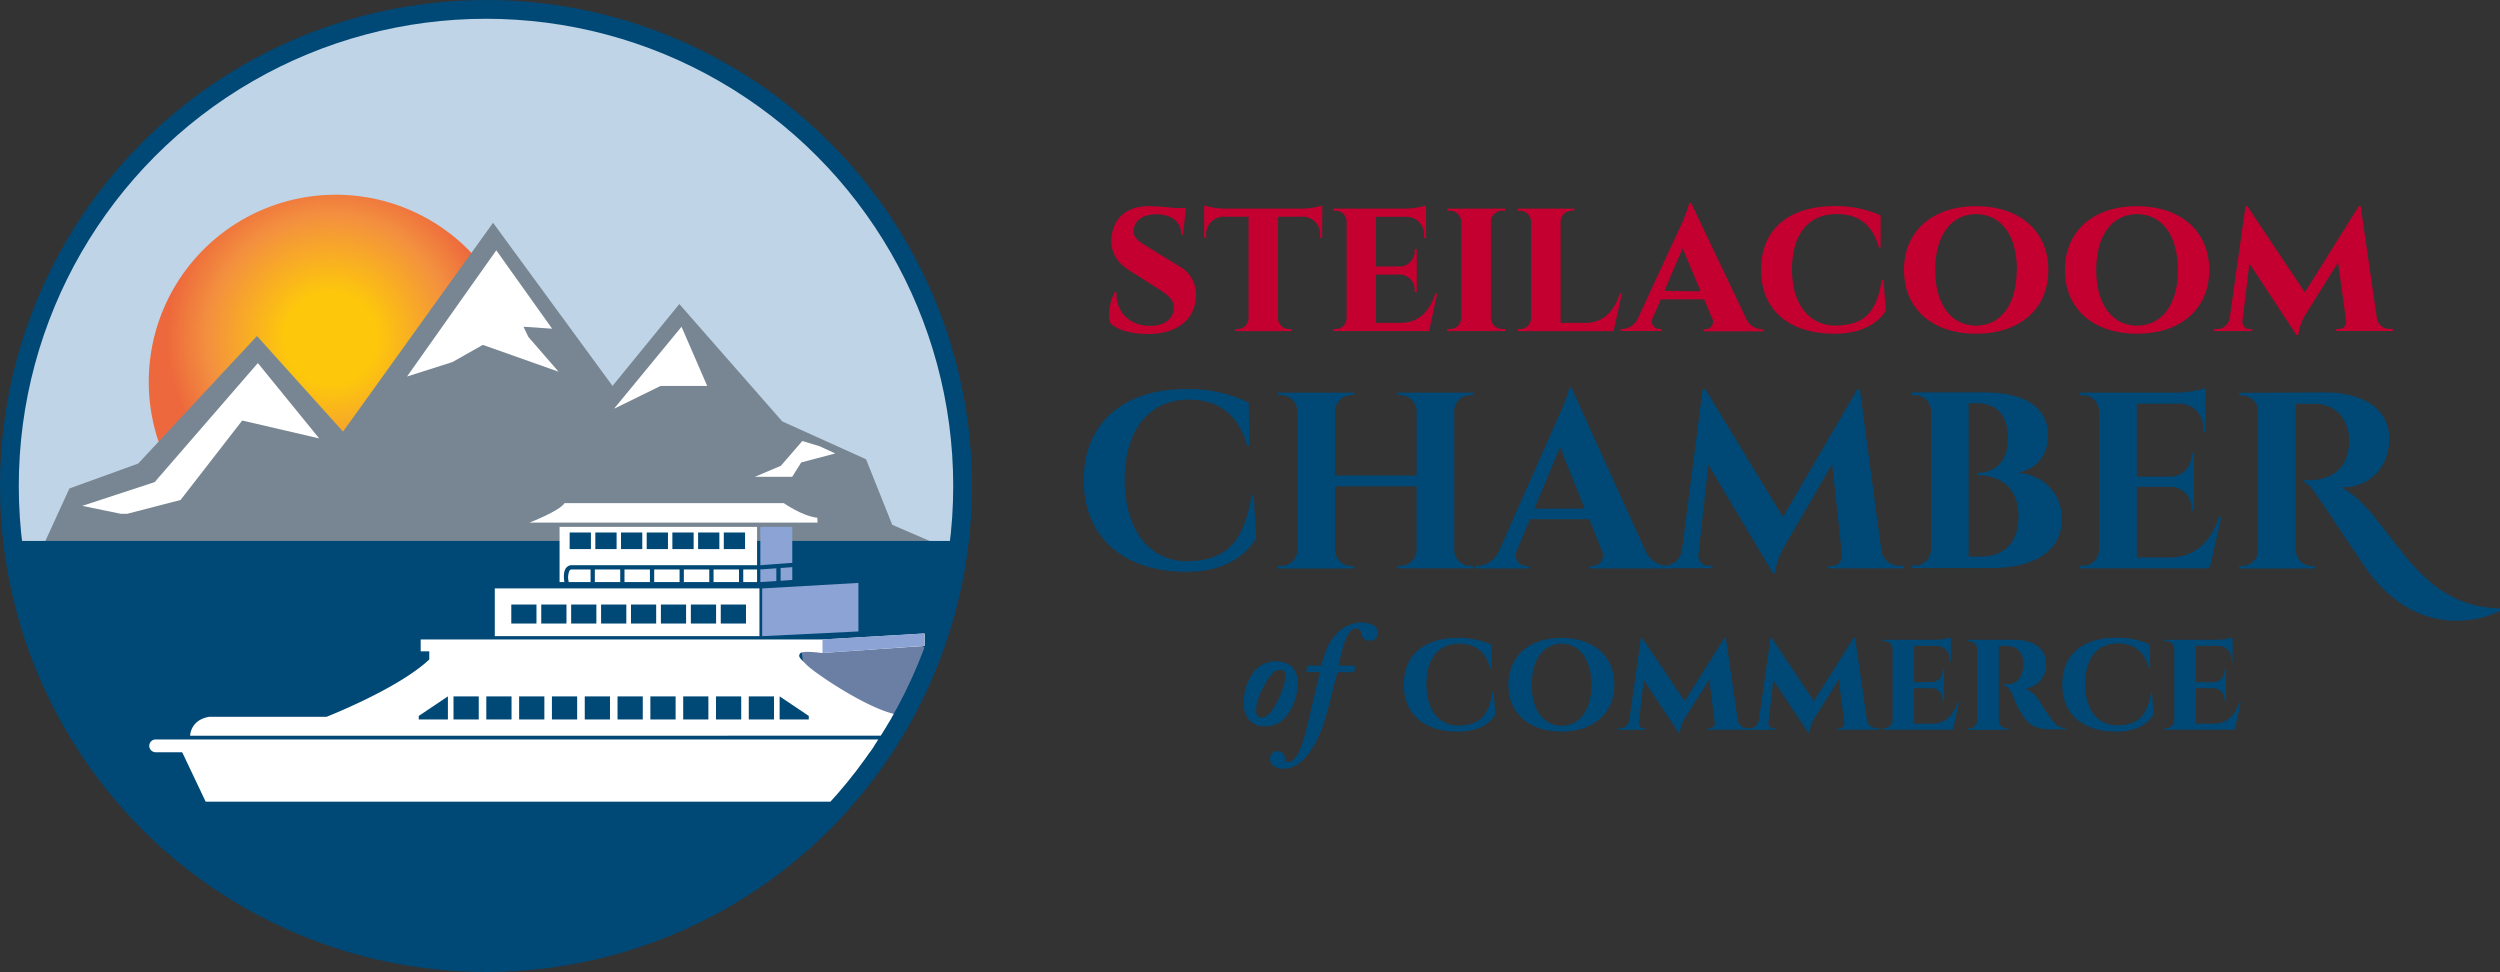 <svg id="Layer_1" data-name="Layer 1" xmlns="http://www.w3.org/2000/svg" xmlns:xlink="http://www.w3.org/1999/xlink" viewBox="0 0 503.29 195.68"><rect x="0" y="0" width="503.29" height="195.68" fill="#333333" stroke="none"/><defs><style>.cls-1{fill:none;}.cls-2{fill:#c3002f;}.cls-3{fill:#004876;}.cls-4{fill:#bfd4e7;}.cls-5{fill:url(#radial-gradient);}.cls-6{fill:#778692;}.cls-7{fill:#fff;}.cls-8{clip-path:url(#clip-path);}.cls-9{fill:#6b7ea4;}.cls-10{fill:#8ca4d5;}</style><radialGradient id="radial-gradient" cx="53.95" cy="29.74" r="33.36" gradientTransform="matrix(1, -0.06, -0.06, -1, 14.38, 101.12)" gradientUnits="userSpaceOnUse"><stop offset="0.28" stop-color="#fdc70c"/><stop offset="0.74" stop-color="#f3903f"/><stop offset="0.99" stop-color="#ed683c"/></radialGradient><clipPath id="clip-path"><circle class="cls-1" cx="96.55" cy="97.05" r="95.55"/></clipPath></defs><title>steilacoom-chamber-horiz</title><path class="cls-2" d="M237.38,53.59a6.43,6.43,0,0,1,3.38,6.21c-.25,4.65-3.94,7.44-9.65,7.44-3.54,0-6.39-.92-7.57-2.19-.63-1.57-.07-4.7.92-6.25h.32c-.24,3.72,2.4,6.82,6.79,6.8,3.2,0,4.75-1.71,4.75-3.73,0-1.42-1-2.36-3.07-3.69l-5.85-3.7c-2.63-1.66-3.94-3.9-3.63-6.72.4-4,3.23-6.26,7.4-6.26a50.7,50.7,0,0,1,5.34.38h2.23l-.57,5.38h-.35c0-2.49-1.84-4.12-5.11-4.12-2.64,0-4.39,1.33-4.49,3.2-.12,1.53,1.12,2.31,2.66,3.26Z"/><path class="cls-2" d="M266.17,47.88h-.42v-.38A3.52,3.52,0,0,0,262,43.63h-4.71V64.11a2.22,2.22,0,0,0,2.26,2.14H260v.41H248.64v-.41h.44a2.23,2.23,0,0,0,2.27-2.18V43.63h-4.76a3.53,3.53,0,0,0-3.76,3.86v.38h-.42V41.37a16.37,16.37,0,0,0,4.31.63h15.16a15.4,15.4,0,0,0,4.32-.63Z"/><path class="cls-2" d="M287.69,66.65H268.38v-.41h.49a2.19,2.19,0,0,0,2.22-2.15V44.57a2.17,2.17,0,0,0-2.2-2.14h-.51V42h14.45a16.12,16.12,0,0,0,4.26-.63v6.55h-.42v-.38a3.53,3.53,0,0,0-3.73-3.89H277v10h4.67a3.07,3.07,0,0,0,3.13-3q0-.12,0-.25v-.26h.42V58.8h-.42v-.29a3.06,3.06,0,0,0-2.87-3.23H277V65H282c3.47,0,5.85-2.27,6.93-5.9h.4Z"/><path class="cls-2" d="M291.34,66.66v-.41h.49a2.28,2.28,0,0,0,2.34-2.18V44.61a2.28,2.28,0,0,0-2.37-2.18h-.49V42H303v.41h-.47a2.3,2.3,0,0,0-2.39,2.15v19.5a2.3,2.3,0,0,0,2.39,2.17H303v.41Z"/><path class="cls-2" d="M324.85,66.66H305.54v-.41H306a2.19,2.19,0,0,0,2.22-2.15V44.61A2.22,2.22,0,0,0,306,42.43h-.46V42h11.38v.41h-.46a2.24,2.24,0,0,0-2.29,2.18V65h5c3.47,0,5.84-2.27,6.91-5.9h.42Z"/><path class="cls-2" d="M351.46,64a3.64,3.64,0,0,0,3.23,2.29H355v.41H342.93v-.41h.32a1.52,1.52,0,0,0,1.4-2.28l-1.59-3.75h-8.7L332.72,64a1.52,1.52,0,0,0,1.43,2.23h.32v.41h-8.2v-.41h.33a3.61,3.61,0,0,0,3.14-2.14l8.43-18.25a28.19,28.19,0,0,0,1.92-5h.35Zm-9.09-5.36L338.74,50l-3.68,8.56Z"/><path class="cls-2" d="M379.17,56.36l.48,6.19c-1.6,2.6-5,4.64-10.31,4.64-9.14,0-14.81-4.73-14.81-12.87s5.54-12.83,14.81-12.83a22,22,0,0,1,9.25,1.87v6.52h-.32c-1.39-5-4.44-6.78-8.51-6.78-6,0-9,4.44-9,11.13s3.16,11.18,8.55,11.31c5.86,0,8.49-2.5,9.5-9.19Z"/><path class="cls-2" d="M412.36,54.35c0,7.92-5.83,12.84-14.54,12.84S383.3,62.27,383.3,54.35s5.87-12.85,14.51-12.85S412.36,46.41,412.36,54.35Zm-6.32,0c0-7-3.22-11.24-8.23-11.24s-8.23,4.29-8.23,11.24,3.25,11.21,8.23,11.21S406,61.28,406,54.35Z"/><path class="cls-2" d="M444.76,54.35c0,7.92-5.83,12.84-14.54,12.84S415.7,62.27,415.7,54.35s5.82-12.85,14.47-12.85S444.76,46.41,444.76,54.35Zm-6.32,0c0-7-3.22-11.24-8.23-11.24S422,47.4,422,54.35s3.25,11.21,8.23,11.21,8.23-4.28,8.23-11.21Z"/><path class="cls-2" d="M478.53,64.22a2.58,2.58,0,0,0,2.63,2h.58v.41H470.31v-.4h.57a1.41,1.41,0,0,0,1.42-1.64l-1.61-11.76-6.52,10.44a10.21,10.21,0,0,0-1.48,4.17h-.37l-9.47-14.38-1.41,11.56a1.46,1.46,0,0,0,1.27,1.63h.72v.4h-7.81v-.41h.55a2.58,2.58,0,0,0,2.7-2.22l3.19-22.53h.34L464,58.85,474.87,41.5h.36Z"/><path class="cls-3" d="M252.39,99.66l.49,8.7c-2.26,3.74-6.57,6.76-14.2,6.76-12.42-.05-20.51-6.91-20.51-18.45,0-11.3,7.81-18.35,20.65-18.35a27.68,27.68,0,0,1,12.57,2.74l.1,8.67h-.42c-1.84-6.64-6.18-9.28-11.74-9.28-8,0-12.91,6.17-12.91,16.1s4.75,16.25,12.25,16.44c7.78,0,11.72-3.39,13.29-13.33Z"/><path class="cls-3" d="M281.25,114.41v-.51h.64a3.24,3.24,0,0,0,3.28-3.1V97.9H268.75v12.86a3.24,3.24,0,0,0,3.24,3.18h.64v.51H257.28v-.51h.64a3.24,3.24,0,0,0,3.25-3.21v-28a3.26,3.26,0,0,0-3.24-3.18h-.64v-.5h15.34v.5H272a3.27,3.27,0,0,0-3.24,3.18v13h16.42v-13a3.29,3.29,0,0,0-3.24-3.18h-.64v-.5H296.6v.5H296a3.24,3.24,0,0,0-3.24,3.18v28a3.24,3.24,0,0,0,3.24,3.18h.64v.51Z"/><path class="cls-3" d="M331.32,111a5,5,0,0,0,4.31,2.93h.42v.51H320v-.5h.44a2.15,2.15,0,0,0,2-3.17l-2.49-6.25H308l-2.59,6.25a2.13,2.13,0,0,0,1.93,3.17h.44v.5H297v-.51h.45a5,5,0,0,0,4.25-2.85l11.69-26.42c.36-.77,2.36-5.15,2.49-6.62h.46ZM319,102.37,314.07,90l-5.18,12.41Z"/><path class="cls-3" d="M378.74,110.74a3.63,3.63,0,0,0,3.68,3.17h.8v.51H368.05v-.48h.79a2.05,2.05,0,0,0,2-2.1v-.06l-2-18.31-9.5,16.33s-1.88,3.13-1.95,5.59h-.48l-13-21.83-2,18.19a2.06,2.06,0,0,0,2,2.16h.83v.48H334.1v-.51h.8a3.6,3.6,0,0,0,3.7-3.17l4.19-32.41h.47l15.68,25.78,15-25.77h.46Z"/><path class="cls-3" d="M399.46,79c7.34,0,12.83,2.47,12.84,8.65,0,4.63-3,7.09-6.21,7.47,5.11.46,9,4,9,9.38,0,6.5-5.67,9.86-14.23,9.86h-16v-.51h.64a3.24,3.24,0,0,0,3.24-3.14V82.67a3.23,3.23,0,0,0-3.23-3.13h-.64V79Zm-.82,33.07c4.5,0,7.72-2.45,7.71-8.18,0-5.91-3.83-8.22-8.34-8.21v-.48c3.18,0,6.2-1.82,6.21-6.92s-2.59-7.12-6.47-7.11h-1.44v30.9Z"/><path class="cls-3" d="M444.85,114.41H418.68v-.51h.64a3.24,3.24,0,0,0,3.24-3.18V82.55a3.24,3.24,0,0,0-3.23-3h-.64v-.5h19.37a21.87,21.87,0,0,0,6-.92V87h-.51v-.59a4.82,4.82,0,0,0-4.47-5.15h-8.91v14.7h6.7a4.22,4.22,0,0,0,4.29-4.15q0-.09,0-.18v-.44h.49V102.8h-.48v-.44A4.22,4.22,0,0,0,437.07,98h-6.89v14.22h6.63c5,0,8.32-3.14,9.89-8.15h.48Z"/><path class="cls-3" d="M468.07,79c6,0,12.93,2.23,12.93,9.43,0,5.93-4.52,10-9.72,9.65,4.59,2.44,7.25,6.78,11.67,12.27,5.54,7.16,11.26,12,20.34,12.11V123c-6.55,3.23-18.75,3.89-27.47-9.29-2.61-3.79-7.17-10.77-9.15-13.58-1-1.56-1.87-2.78-2.79-3v-.47h1.55c2.42-.07,6.41-1.19,7.3-5.84a10.17,10.17,0,0,0,.18-2.45c-.18-4.54-3.23-7.07-6.88-7.08h-3.86v29.47a3.24,3.24,0,0,0,3.25,3.18H466v.51H450.72v-.51h.64a3.24,3.24,0,0,0,3.23-3.16v-28a3.24,3.24,0,0,0-3.23-3.18h-.62v-.51Z"/><path class="cls-3" d="M250.39,141.63a9.94,9.94,0,0,1,2.36-6.76,5.55,5.55,0,0,1,4.28-1.73c1.62,0,4.22.75,4.22,4.4a11,11,0,0,1-2.51,6.94,5.43,5.43,0,0,1-4.4,1.73C252.61,146.21,250.39,145,250.39,141.63Zm6.61-.12a15.83,15.83,0,0,0,1.82-5.38c0-.72-.3-1.29-1.11-1.29-1.14,0-2,1-3.35,3.47a10.64,10.64,0,0,0-1.5,4.84c0,.6.36,1.32,1,1.32C254.82,144.48,255.78,143.8,257,141.51Z"/><path class="cls-3" d="M265.92,134c.9-2.27.87-3.89,3.26-6.55a7.53,7.53,0,0,1,4.73-2.15c2.57,0,3.5,1.11,3.5,2.18a1.55,1.55,0,0,1-1.53,1.5,1.68,1.68,0,0,1-1.87-1.47s0-.08,0-.12a1,1,0,0,0-1-.87c-2,0-2.78,4.28-3.56,7.48h3.14c.18,0,.24.09.21.27l-.15.75c0,.21-.09.3-.33.3h-3.07c-.66,2.45-1.82,7.57-2.9,10.71-1.47,4.28-4.22,8.73-7.9,8.73-1.79,0-2.78-.81-2.78-1.94a1.48,1.48,0,0,1,1.35-1.6h.16c1,0,1.47.72,1.56,1.67,0,.3.24.51.66.51,1.47,0,2.66-2.51,3.92-7.9l2.39-10.2h-2.53a.21.21,0,0,1-.21-.27l.18-.81c0-.15.09-.24.33-.24Z"/><path class="cls-3" d="M300.7,139.33l.35,4.55c-1.18,1.91-3.65,3.41-7.57,3.41-6.71,0-10.88-3.47-10.88-9.45s4.07-9.42,10.88-9.42a16.2,16.2,0,0,1,6.79,1.38v4.79H300c-1-3.71-3.26-5-6.25-5-4.39,0-6.59,3.26-6.59,8.18s2.32,8.21,6.28,8.31c4.3,0,6.23-1.84,7-6.75Z"/><path class="cls-3" d="M325,137.86c0,5.82-4.28,9.43-10.68,9.43s-10.67-3.61-10.67-9.43,4.28-9.44,10.67-9.44S325,132,325,137.86Zm-4.64,0c0-5.11-2.37-8.26-6-8.26s-6,3.15-6,8.26,2.39,8.24,6,8.24S320.4,142.95,320.4,137.86Z"/><path class="cls-3" d="M349.85,145.1a1.9,1.9,0,0,0,1.93,1.49h.39v.3h-8.39v-.29h.42a1,1,0,0,0,1-1.21l-1.11-8.59-4.81,7.64a7.51,7.51,0,0,0-1.09,3.07h-.27l-7-10.57-1,8.49a1.07,1.07,0,0,0,.92,1.2h.5v.29H325.6v-.3H326a1.9,1.9,0,0,0,2-1.63l2.34-16.55h.25l8.57,12.71,8-12.75h.27Z"/><path class="cls-3" d="M375.88,145.1a1.9,1.9,0,0,0,1.93,1.49h.43v.3h-8.39v-.29h.42a1,1,0,0,0,1-1.21l-1.1-8.59-4.81,7.64a7.51,7.51,0,0,0-1.09,3.07H364l-7-10.57-1,8.49a1.07,1.07,0,0,0,.92,1.2h.5v.29h-5.74v-.3h.41a1.9,1.9,0,0,0,2-1.63l2.34-16.55h.25l8.49,12.71,8-12.75h.27Z"/><path class="cls-3" d="M393.17,146.89H379v-.3h.36A1.61,1.61,0,0,0,381,145V130.67a1.6,1.6,0,0,0-1.62-1.58H379v-.29H389.6a11.84,11.84,0,0,0,3.13-.46v4.81h-.31v-.28a2.59,2.59,0,0,0-2.74-2.85h-4.35v7.31h3.43a2.25,2.25,0,0,0,2.3-2.19q0-.1,0-.2v-.19h.31v6.38h-.31v-.21a2.25,2.25,0,0,0-2.12-2.38h-3.61v7.15H389c2.55,0,4.3-1.67,5.09-4.33h.29Z"/><path class="cls-3" d="M405.32,128.8c3.34,0,6.58,1.18,6.58,4.94a4.71,4.71,0,0,1-4.19,4.87,6.14,6.14,0,0,1,2.91,2.57,33.22,33.22,0,0,0,2.19,3.36c1.18,1.6,1.86,2,3.1,2v.3h-2.53c-3.28,0-4.82-.63-6.25-2.89a21.85,21.85,0,0,1-2-4.12c-.5-1.26-1.25-1.8-1.81-1.85v-.23h.77c1.25,0,2.63-.48,3.13-3a4.64,4.64,0,0,0,.1-1.26c-.13-3-2.16-3.41-3.21-3.45h-1.72v15a1.61,1.61,0,0,0,1.62,1.6h.35v.3h-8.31v-.3h.36a1.6,1.6,0,0,0,1.61-1.57V130.66a1.57,1.57,0,0,0-1.57-1.57h-.4v-.29Z"/><path class="cls-3" d="M433.22,139.33l.35,4.55c-1.18,1.91-3.65,3.41-7.57,3.41-6.71,0-10.83-3.49-10.83-9.49s4.07-9.42,10.88-9.42a16.2,16.2,0,0,1,6.79,1.37v4.79h-.23c-1-3.71-3.26-5-6.25-5-4.39,0-6.59,3.26-6.59,8.18s2.32,8.21,6.28,8.31c4.3,0,6.23-1.84,7-6.75Z"/><path class="cls-3" d="M449.9,146.89H435.72v-.3h.36a1.61,1.61,0,0,0,1.63-1.58V130.67a1.6,1.6,0,0,0-1.62-1.58h-.37v-.29h10.61a11.84,11.84,0,0,0,3.13-.46v4.81h-.29v-.28a2.59,2.59,0,0,0-2.74-2.85h-4.35v7.31h3.43a2.25,2.25,0,0,0,2.3-2.19q0-.1,0-.2v-.19h.31v6.38h-.31v-.21a2.25,2.25,0,0,0-2.12-2.38h-3.61v7.15h3.63c2.55,0,4.3-1.67,5.09-4.33h.29Z"/><circle class="cls-3" cx="97.84" cy="97.84" r="97.84"/><circle class="cls-4" cx="97.84" cy="97.84" r="94.06"/><path class="cls-5" d="M79,95.28C58.59,91.2,54.26,76.53,50.17,96.92c-1.29,6.45-17.45-7.88-15.61-2a37.66,37.66,0,1,1,69-29.27C98.42,56.16,90.42,97.57,79,95.28Z"/><polyline class="cls-6" points="8.39 110.52 13.97 98.34 27.82 93.32 51.73 67.65 69.06 86.89 99.26 44.85 123.31 77.69 136.76 61.21 157.48 84.84 174.35 92.46 179.62 105.65 190.9 110.52"/><polygon class="cls-7" points="81.94 75.8 91.08 72.89 97.2 69.43 112.45 74.83 106.37 67.83 105.39 65.78 111.15 66.17 99.91 50.39 81.94 75.8"/><polyline class="cls-7" points="24.35 103.44 16.55 101.84 31.13 97.06 51.91 73.09 64.26 88.26 48.76 84.66 36.35 100.65 25.59 103.44"/><polygon class="cls-7" points="123.61 82.29 137.2 65.78 142.37 77.69 132.99 77.69 123.61 82.29"/><path class="cls-3" d="M3.24,108.9c4.5,47.07,45,83.91,94.24,83.91S187.22,156,191.72,108.9Z"/><polygon class="cls-7" points="151.96 95.99 157.2 93.77 161.52 88.78 165.01 89.84 168.15 91.29 161.3 93.09 159.48 95.99 151.96 95.99"/><g class="cls-8"><path class="cls-9" d="M222.05,148.1h15.1c-.76-3.27-5.56-5.66-5.56-5.66-4.9,0-18.85,1.85-26.8-.65s-20.48-12.86-20.48-12.86l-23,1.53,2,16.12Z"/><polygon class="cls-7" points="240.59 150.15 36.07 150.15 41.4 161.39 235.26 161.39 240.59 150.15"/><line class="cls-1" x1="245.03" y1="150.15" x2="31.34" y2="150.15"/><path class="cls-7" d="M31.34,151.44H245a1.29,1.29,0,1,0,0-2.58H31.34a1.29,1.29,0,1,0,0,2.58Z"/><path class="cls-7" d="M221,148.1a11.15,11.15,0,0,0-5.34-3.7s-29.4.71-35.39-.6-16.25-8.34-17.78-9.86-1.85-1.74-1.42-2.39,4.37-.09,4.37-.09l20.7-1.43v-2.5l-20.48,1.2H84.69v2.4h1.73v1.63c-6.21,5.88-20.7,11.55-20.7,11.55H42.09c-3.81.65-3.81,3.81-3.81,3.81Z"/><polygon class="cls-10" points="186.06 130.02 186.06 127.52 165.58 128.72 165.58 131.46 186.06 130.02"/><polygon class="cls-10" points="172.81 117.35 153.44 118.46 153.44 128.07 172.81 127.12 172.81 117.35"/><rect class="cls-7" x="99.61" y="118.46" width="53.28" height="9.61"/><polygon class="cls-10" points="159.5 106.07 159.5 116.75 153.07 117.18 153.07 106.07 159.5 106.07"/><rect class="cls-7" x="112.65" y="106.07" width="39.76" height="11.11"/><path class="cls-7" d="M164.54,104.23c-3.05-.33-6.75-2.94-6.75-2.94H113.66c-1.09,1.63-7.08,3.92-7.08,3.92h58"/><rect class="cls-3" x="145.1" y="121.7" width="5.08" height="3.82"/><rect class="cls-3" x="139.08" y="121.7" width="5.08" height="3.82"/><rect class="cls-3" x="133.05" y="121.7" width="5.07" height="3.82"/><rect class="cls-3" x="127.03" y="121.7" width="5.07" height="3.82"/><rect class="cls-3" x="121.01" y="121.7" width="5.08" height="3.82"/><rect class="cls-3" x="114.98" y="121.7" width="5.08" height="3.82"/><rect class="cls-3" x="108.96" y="121.7" width="5.08" height="3.82"/><rect class="cls-3" x="102.93" y="121.7" width="5.07" height="3.82"/><rect class="cls-3" x="150.74" y="140.2" width="5.08" height="4.64"/><rect class="cls-3" x="144.14" y="140.2" width="5.08" height="4.64"/><rect class="cls-3" x="137.54" y="140.2" width="5.07" height="4.64"/><rect class="cls-3" x="130.93" y="140.2" width="5.08" height="4.64"/><rect class="cls-3" x="124.32" y="140.2" width="5.08" height="4.64"/><rect class="cls-3" x="117.72" y="140.2" width="5.08" height="4.64"/><rect class="cls-3" x="111.11" y="140.2" width="5.08" height="4.64"/><rect class="cls-3" x="104.51" y="140.2" width="5.08" height="4.64"/><rect class="cls-3" x="97.9" y="140.2" width="5.08" height="4.64"/><rect class="cls-3" x="91.3" y="140.2" width="5.08" height="4.64"/><polyline class="cls-3" points="162.82 144.84 156.95 144.84 156.95 140.19 162.82 144.13"/><polyline class="cls-3" points="84.3 144.84 90.17 144.84 90.17 140.19 84.3 144.13"/><path class="cls-3" d="M114.05,117.55h.08a.43.43,0,0,0,.34-.5,3.42,3.42,0,0,1,.19-2.2.58.58,0,0,1,.49-.21h37.5a.43.43,0,0,0,0-.86h-37.5a1.44,1.44,0,0,0-1.16.52c-.74.92-.4,2.71-.36,2.91A.43.43,0,0,0,114.05,117.55Z"/><rect class="cls-3" x="148.77" y="114.32" width="0.86" height="2.92"/><rect class="cls-3" x="142.79" y="114.32" width="0.86" height="2.92"/><rect class="cls-3" x="136.81" y="114.32" width="0.86" height="2.92"/><rect class="cls-3" x="130.84" y="114.32" width="0.86" height="2.92"/><rect class="cls-3" x="124.86" y="114.32" width="0.86" height="2.92"/><rect class="cls-3" x="118.89" y="114.32" width="0.86" height="2.92"/><path class="cls-3" d="M161.1,117.61a.43.43,0,0,0,.43-.4c0-.46.15-2.81-.62-3.63a1,1,0,0,0-.71-.32l-7,.52a.43.43,0,0,0-.4.46h0a.43.43,0,0,0,.46.39l7-.51h0c.38.4.46,2,.39,3a.43.43,0,0,0,.4.46h0Z"/><rect class="cls-3" x="156.29" y="114.32" width="0.86" height="2.92"/></g><rect class="cls-3" x="114.68" y="107.2" width="4.28" height="3.34"/><rect class="cls-3" x="119.85" y="107.2" width="4.28" height="3.34"/><rect class="cls-3" x="125.02" y="107.2" width="4.28" height="3.34"/><rect class="cls-3" x="130.19" y="107.2" width="4.28" height="3.34"/><rect class="cls-3" x="135.36" y="107.2" width="4.28" height="3.34"/><rect class="cls-3" x="140.54" y="107.2" width="4.28" height="3.34"/><rect class="cls-3" x="145.71" y="107.2" width="4.28" height="3.34"/></svg>
